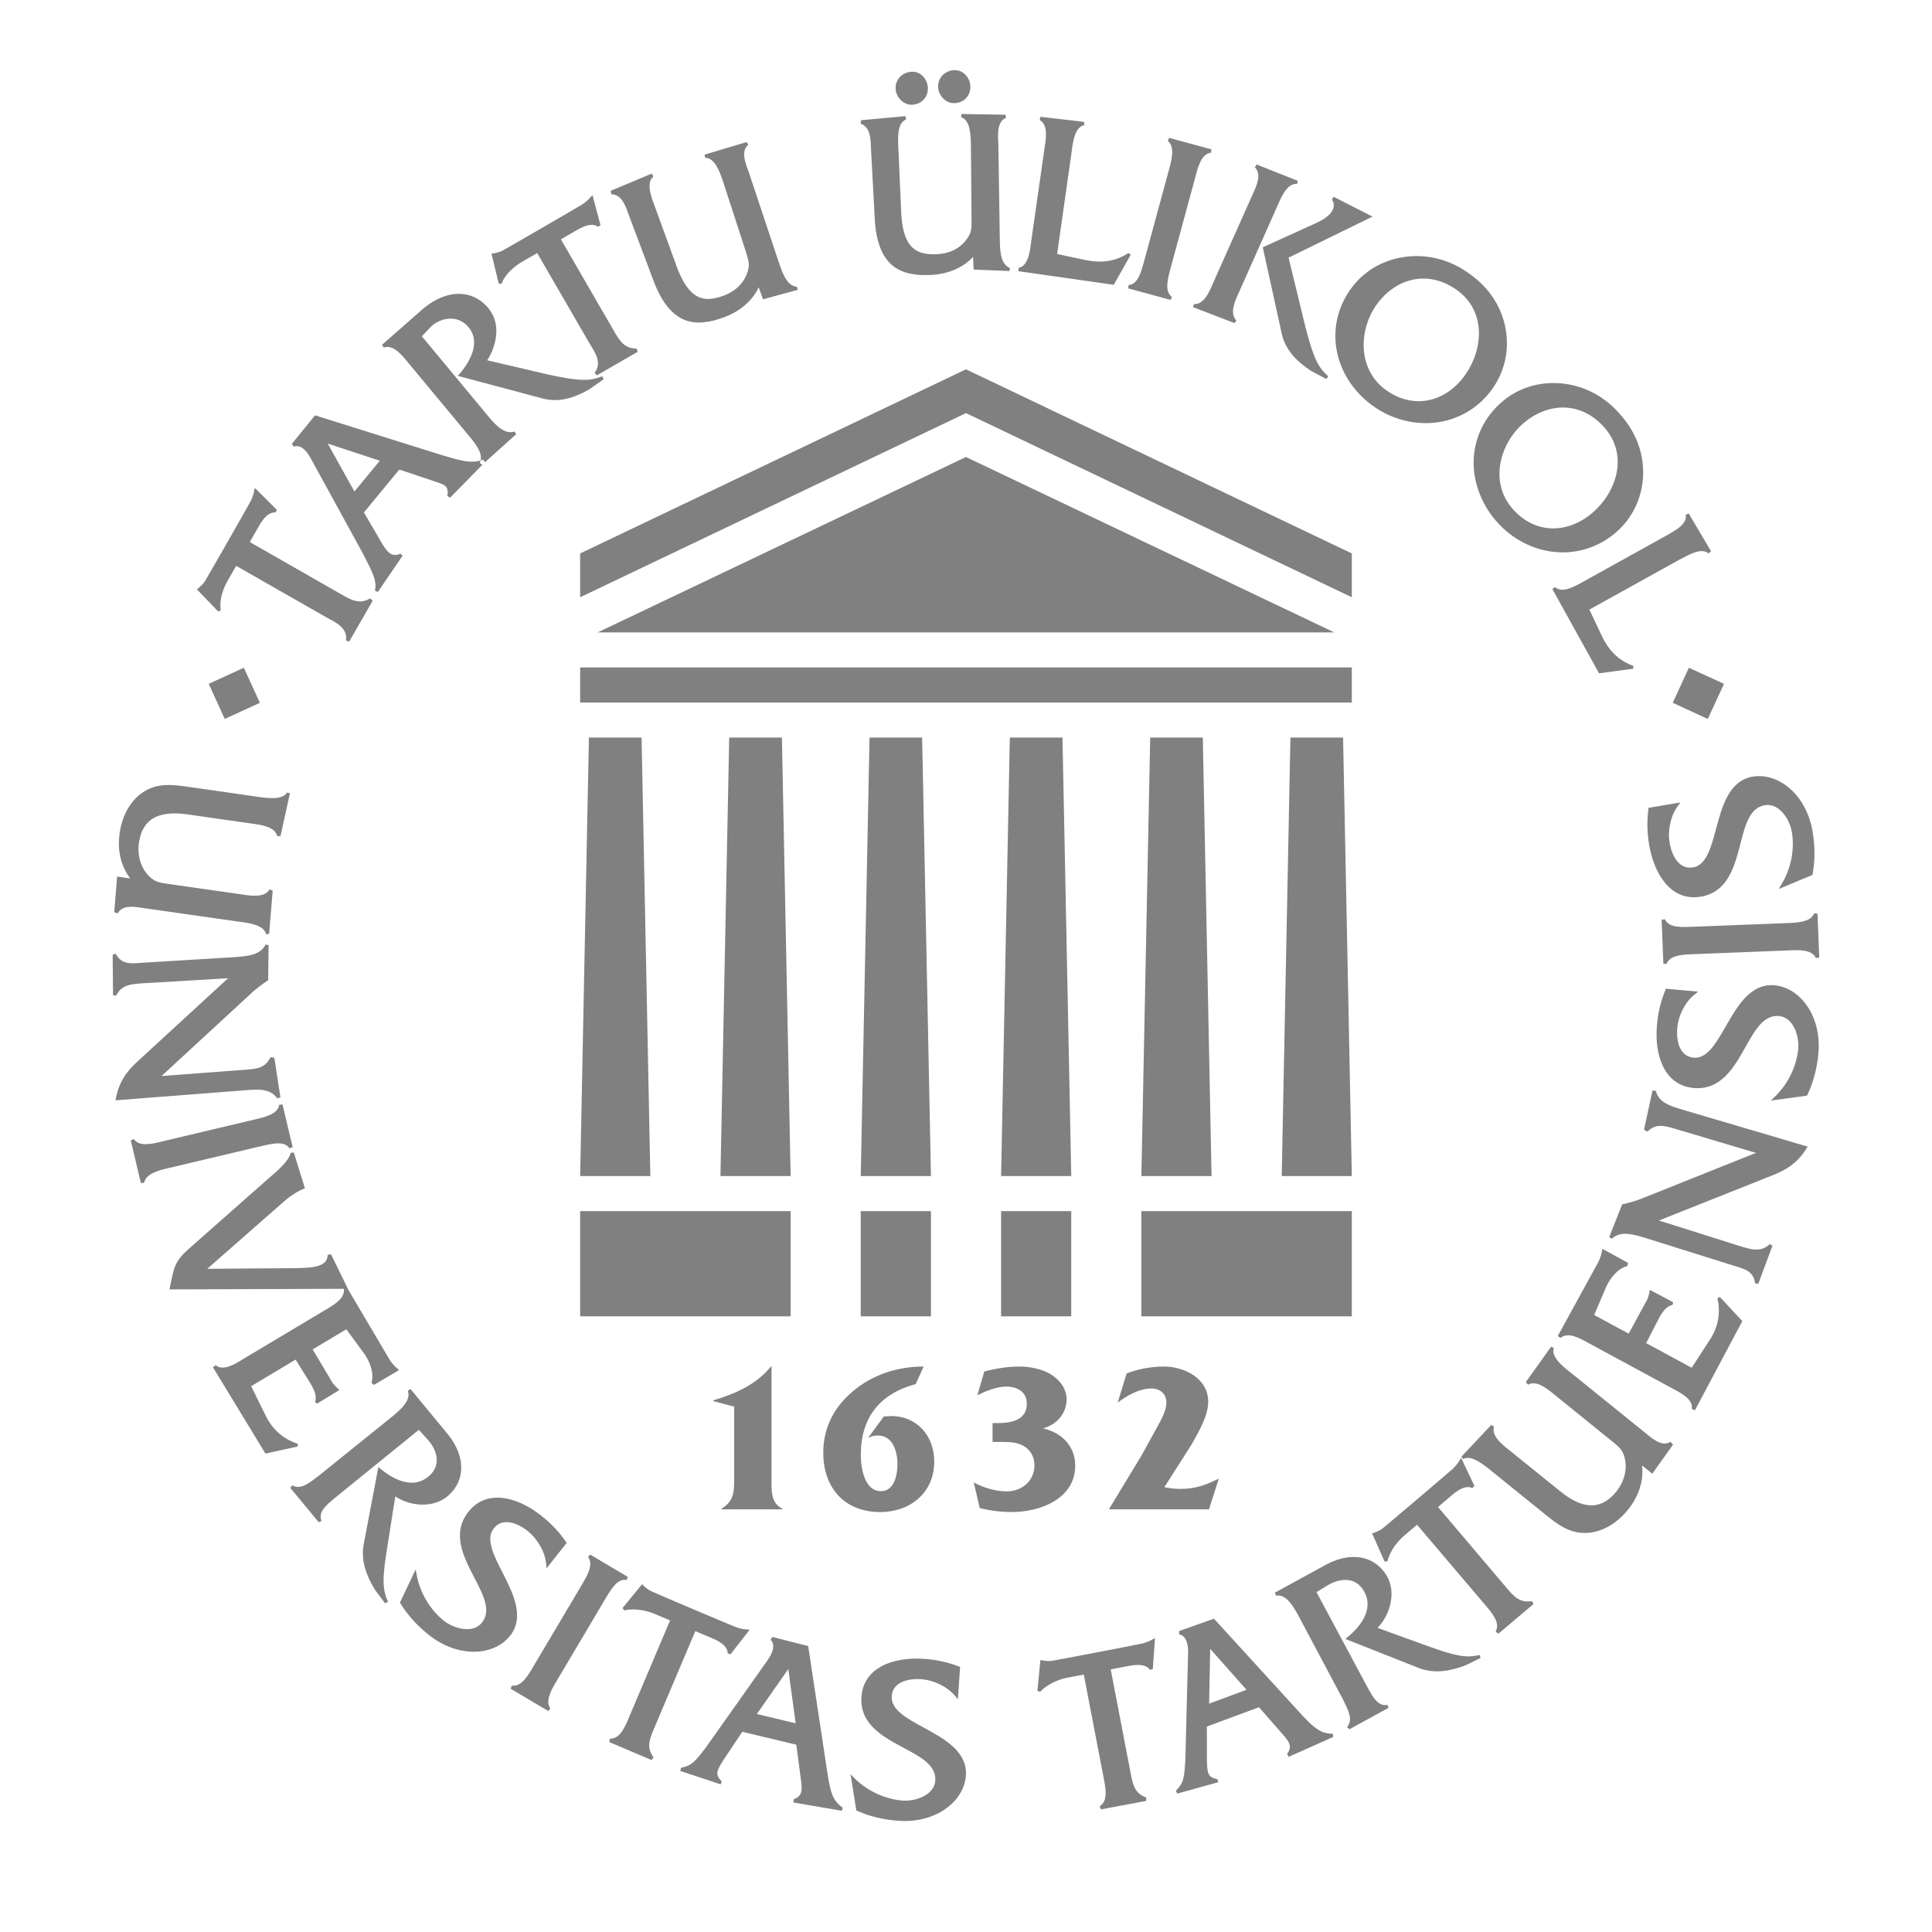 <?xml version="1.0" encoding="UTF-8"?>
<svg xmlns="http://www.w3.org/2000/svg" width="218" height="218" viewBox="0 0 218 218" fill="none">
  <path d="M102.898 8.094C103.935 8.053 104.668 9.003 104.697 9.917C104.74 10.96 103.967 11.779 102.911 11.817C101.96 11.851 101.097 11.003 101.058 9.999C101.037 9.49 101.219 9.012 101.568 8.66C101.912 8.317 102.382 8.112 102.898 8.094ZM107.67 7.914C106.611 7.956 105.815 8.792 105.849 9.822C105.886 10.713 106.654 11.676 107.709 11.64C108.785 11.597 109.536 10.786 109.493 9.708C109.461 8.812 108.718 7.877 107.67 7.914ZM179.148 172.964C180.779 172.864 182.432 171.912 183.688 170.362C183.934 170.057 184.175 169.72 184.392 169.35C185.071 168.192 185.463 166.75 185.28 165.349C185.658 165.657 186.439 166.288 186.439 166.288L188.781 163.002L188.499 162.698C187.52 163.273 186.493 162.372 185.638 161.668L177.451 155.058C176.571 154.364 174.965 153.191 175.327 152.116L175.024 151.951L172.164 155.958L172.427 156.245C173.389 155.682 174.636 156.739 175.493 157.443L181.864 162.6C182.632 163.216 183.077 163.571 183.297 164.403C183.66 165.682 183.316 167.145 182.367 168.317C181.63 169.233 180.803 169.74 179.9 169.839C178.778 169.961 177.501 169.448 176.108 168.317L170.419 163.726C169.547 163.039 168.24 162.036 168.585 160.976L168.264 160.787L164.887 164.38L165.102 164.626C166.009 164.113 167.444 165.274 168.447 166.105L174.165 170.727C175.74 172.006 177.096 173.093 179.148 172.964ZM131.769 15.902C132.576 16.535 132.238 17.944 131.896 19.179L129.124 29.381C128.789 30.543 128.457 32.074 127.357 32.159L127.297 32.537L132.086 33.838L132.231 33.501C131.33 32.847 131.815 31.281 132.104 30.189L134.863 20.034C135.144 18.952 135.531 17.341 136.644 17.231L136.692 16.851L131.915 15.554L131.769 15.902ZM204.703 103.06C204.348 104.018 202.898 104.118 201.613 104.158L191.055 104.573C189.844 104.601 188.287 104.747 187.872 103.725L187.493 103.777L187.689 108.73L188.048 108.777C188.406 107.718 190.042 107.71 191.172 107.66L201.692 107.247C202.809 107.191 204.462 107.077 204.899 108.108L205.278 108.036L205.078 103.089L204.703 103.06ZM39.992 55.462C40.316 55.056 42.518 52.388 42.855 51.986C42.344 51.816 37.834 50.333 36.982 50.051C37.418 50.834 39.731 54.995 39.992 55.462ZM54.717 52.154L50.789 56.155L50.465 55.955C50.545 55.667 50.519 55.406 50.48 55.248C50.367 54.795 50.126 54.669 48.97 54.291L45.055 52.983L41.067 57.82C41.067 57.82 42.965 61.075 42.965 61.079C43.393 61.827 43.828 62.451 44.257 62.567C44.496 62.629 44.798 62.679 45.168 62.464L45.425 62.708L42.633 66.799L42.303 66.625C42.603 65.431 41.815 64.201 40.885 62.339C40.885 62.339 35.066 51.714 34.995 51.595C34.05 49.92 33.159 50.407 33.159 50.407L32.929 50.091L35.551 46.863L49.925 51.376C51.647 51.855 53.193 52.433 54.518 51.855L54.717 52.154ZM166.936 186.738C165.464 187.112 164.203 186.864 160.942 185.675C160.942 185.675 155.915 183.868 155.437 183.679C156.811 182.29 157.639 179.674 156.43 177.729C155.013 175.446 152.229 175.004 149.283 176.741L143.855 179.707L143.983 180.048C145.088 179.852 145.844 181.126 146.416 182.135L151.579 191.839C152.134 192.987 152.708 194.031 151.996 194.879L152.26 195.127L156.667 192.713L156.573 192.374C155.468 192.588 154.898 191.475 154.221 190.237L148.55 179.651L149.859 178.855C150.937 178.199 152.894 177.725 153.923 179.57C155.133 181.747 153.245 183.762 151.975 184.795L151.811 184.932L160.153 188.236C161.832 188.854 163.516 188.598 165.313 187.933L167.068 187.078L166.936 186.738ZM172.854 180.66C171.442 180.903 170.793 180.112 169.861 179.011C169.861 179.011 162.533 170.362 162.259 170.044C162.523 169.815 163.882 168.666 163.882 168.666C164.767 167.912 165.551 167.605 166.123 167.915L166.368 167.67L164.868 164.497C164.868 164.497 164.477 165.237 163.895 165.765C163.309 166.294 156.421 172.142 155.982 172.483C155.537 172.822 154.823 173.023 154.823 173.023L156.234 176.197L156.551 176.182C156.551 176.182 156.804 174.78 158.31 173.393L159.896 172.049L167.516 181.017C168.193 181.805 169.212 182.949 168.856 183.885C168.834 183.94 168.805 184.057 168.765 184.109L169.069 184.342L173.035 180.996L172.854 180.66ZM129.337 202.826C127.992 202.34 127.812 201.331 127.547 199.918C127.547 199.918 125.41 188.782 125.329 188.369C125.683 188.302 127.425 187.969 127.425 187.969C128.564 187.753 129.401 187.863 129.744 188.415L130.078 188.33L130.33 184.823C130.33 184.823 129.631 185.28 128.866 185.451C128.095 185.625 119.218 187.326 118.664 187.408C118.116 187.484 117.395 187.31 117.395 187.31L117.06 190.767L117.353 190.913C117.353 190.913 118.255 189.815 120.247 189.343L122.292 188.954L124.512 200.506C124.719 201.534 125.037 203.026 124.271 203.667C124.223 203.703 124.138 203.787 124.082 203.822L124.232 204.166L129.327 203.209L129.337 202.826ZM41.772 67.523C40.528 68.234 39.646 67.708 38.393 66.996C38.393 66.996 28.546 61.37 28.187 61.161C28.362 60.85 29.242 59.311 29.242 59.311C29.823 58.298 30.452 57.743 31.094 57.836L31.24 57.528L28.748 55.051C28.748 55.051 28.637 55.883 28.268 56.58C27.898 57.277 23.415 65.122 23.114 65.592C22.82 66.061 22.216 66.497 22.216 66.497L24.625 69.001L24.924 68.871C24.924 68.871 24.555 67.636 25.617 65.651L26.653 63.849L36.865 69.682C37.782 70.191 39.257 70.802 39.042 72.269C39.042 72.292 39.405 72.385 39.405 72.385L42.053 67.782L41.772 67.523ZM71.838 39.336C70.4 39.322 69.905 38.429 69.181 37.181C69.181 37.181 63.501 27.366 63.291 27.004C63.602 26.823 65.139 25.936 65.139 25.936C66.144 25.353 66.97 25.189 67.475 25.596L67.76 25.405L66.85 22.007C66.85 22.007 66.333 22.671 65.663 23.088C64.996 23.503 57.181 28.028 56.686 28.287C56.19 28.547 55.453 28.618 55.453 28.618L56.273 31.992L56.592 32.031C56.592 32.031 56.905 30.78 58.81 29.596L60.616 28.554L66.511 38.734C67.048 39.635 68.013 40.904 67.092 42.064C67.081 42.08 67.352 42.351 67.352 42.351L71.948 39.702L71.838 39.336ZM79.506 17.445L79.565 17.8C80.677 17.822 81.211 19.398 81.574 20.448L84.109 28.243C84.4 29.224 84.639 29.702 84.391 30.532C84.047 31.809 83.096 32.824 81.675 33.352C79.528 34.148 77.9 33.94 76.48 30.413L73.859 23.221C73.47 22.182 72.877 20.641 73.724 19.919L73.544 19.587L68.912 21.53L68.987 21.924C70.11 21.939 70.563 23.131 70.937 24.224L73.663 31.469C75.638 36.902 78.594 36.954 81.749 35.782C83.233 35.234 84.839 34.108 85.607 32.417C85.781 32.893 86.096 33.773 86.096 33.773L90.009 32.707L89.935 32.365C88.674 32.271 88.18 30.451 87.813 29.403L84.491 19.43C84.099 18.38 83.567 17.067 84.434 16.333L84.261 16.028L79.506 17.445ZM108.492 12.863L108.445 13.217C109.498 13.574 109.529 15.237 109.555 16.35L109.625 24.545C109.608 25.565 109.692 26.095 109.212 26.809C108.488 27.926 107.279 28.609 105.766 28.679C103.483 28.799 101.985 28.101 101.703 24.319L101.367 16.665C101.316 15.558 101.21 13.918 102.232 13.479L102.165 13.108L97.161 13.564L97.113 13.965C98.179 14.313 98.248 15.59 98.279 16.742L98.692 24.474C98.94 30.248 101.74 31.191 105.099 31.023C106.685 30.947 108.554 30.357 109.802 28.979C109.818 29.481 109.856 30.418 109.856 30.418L113.914 30.583L113.944 30.236C112.763 29.762 112.841 27.885 112.811 26.77L112.65 16.259C112.591 15.14 112.482 13.728 113.524 13.29L113.452 12.946L108.492 12.863ZM127.334 28.55C125.773 29.564 124.163 29.68 122.559 29.357L119.282 28.666L120.906 17.229C121.047 16.126 121.236 14.361 122.335 14.122L122.329 13.752L117.395 13.178L117.318 13.547C118.317 14.091 118.019 15.724 117.844 16.829L116.355 27.244C116.213 28.355 116.044 30.001 114.939 30.225L114.917 30.601L125.673 32.135L127.59 28.743L127.334 28.55ZM184.291 75.135C182.546 74.507 181.481 73.29 180.773 71.815L179.341 68.785L189.447 63.179C190.406 62.693 191.928 61.712 192.783 62.444L193.072 62.211L190.55 57.936L190.215 58.091C190.381 59.219 188.907 59.922 187.912 60.496L178.717 65.597C177.739 66.148 176.304 66.994 175.467 66.244L175.162 66.465L180.432 75.974L184.294 75.455L184.291 75.135ZM165.331 42.296C167.368 39.421 167.719 35.081 164.365 32.709C162.877 31.652 161.241 31.242 159.641 31.516C157.961 31.805 156.421 32.837 155.296 34.426C154.35 35.763 153.822 37.472 153.872 39.144C153.93 40.999 154.702 42.817 156.415 44.03C157.866 45.058 159.459 45.455 161.032 45.187C162.686 44.905 164.214 43.88 165.331 42.296ZM168.415 43.841C166.992 45.86 164.878 47.201 162.472 47.61C159.913 48.051 157.178 47.403 154.973 45.842C152.751 44.274 151.231 41.93 150.805 39.407C150.398 37.056 150.958 34.656 152.379 32.651C153.766 30.692 155.872 29.402 158.318 29.016C160.952 28.594 163.629 29.273 165.852 30.925C168.029 32.452 169.47 34.666 169.899 37.154C170.312 39.528 169.788 41.904 168.415 43.841ZM179.716 57.837C182.382 55.533 183.771 51.41 181.081 48.294C179.888 46.916 178.4 46.118 176.778 45.997C175.085 45.877 173.341 46.51 171.865 47.783C170.628 48.855 169.707 50.383 169.351 52.019C168.957 53.837 169.268 55.785 170.642 57.374C171.804 58.718 173.258 59.494 174.843 59.607C176.518 59.733 178.251 59.101 179.716 57.837ZM182.339 60.074C180.471 61.69 178.097 62.483 175.658 62.303C173.07 62.114 170.572 60.831 168.811 58.782C167.032 56.724 166.119 54.088 166.304 51.536C166.482 49.155 167.601 46.963 169.459 45.359C171.278 43.789 173.63 43.042 176.101 43.254C178.762 43.479 181.196 44.783 182.948 46.916C184.703 48.929 185.568 51.423 185.386 53.939C185.217 56.346 184.135 58.524 182.339 60.074ZM197.785 87.627C195.088 88.083 194.317 90.975 193.636 93.522C193.069 95.628 192.54 97.618 191.047 97.87C189.024 98.209 188.489 95.643 188.398 95.124C188.153 93.684 188.507 92.059 189.295 90.977L189.616 90.546L186.021 91.154L185.998 91.311C185.828 92.592 185.85 93.938 186.08 95.306C186.476 97.655 187.474 99.551 188.822 100.51C189.723 101.143 190.76 101.371 191.898 101.18C194.972 100.658 195.72 97.771 196.377 95.225C196.943 93.031 197.433 91.142 199.145 90.855C200.756 90.585 201.952 92.451 202.189 93.901C202.519 95.834 202.086 98.019 201.04 99.749L200.692 100.316L204.512 98.724L204.532 98.61C204.815 97.106 204.81 95.486 204.52 93.799C204.153 91.599 203.031 89.693 201.453 88.574C200.305 87.76 199.002 87.425 197.785 87.627ZM200.258 111.179C197.531 110.921 196.042 113.518 194.73 115.807C193.643 117.695 192.621 119.482 191.114 119.343C189.071 119.149 189.207 116.527 189.255 116.008C189.385 114.555 190.145 113.071 191.19 112.235L191.61 111.896L187.978 111.56L187.921 111.707C187.415 112.905 187.098 114.208 186.976 115.587C186.748 117.961 187.228 120.053 188.287 121.322C188.987 122.17 189.933 122.655 191.081 122.764C194.187 123.051 195.652 120.452 196.944 118.157C198.055 116.189 199.013 114.486 200.748 114.645C202.363 114.798 203.042 116.913 202.903 118.375C202.722 120.328 201.743 122.324 200.289 123.726L199.808 124.187L203.894 123.63L203.948 123.525C204.606 122.144 205.024 120.576 205.18 118.874C205.389 116.655 204.795 114.527 203.558 113.035C202.659 111.952 201.487 111.291 200.258 111.179ZM57.548 184.586C59.249 182.441 57.89 179.78 56.694 177.426C55.705 175.484 54.771 173.652 55.71 172.468C56.99 170.859 59.106 172.408 59.515 172.729C60.661 173.641 61.486 175.088 61.622 176.422L61.675 176.954L63.942 174.097L63.853 173.965C63.123 172.896 62.203 171.912 61.114 171.055C59.252 169.571 57.24 168.829 55.597 169.018C54.507 169.143 53.582 169.664 52.864 170.57C50.926 173.011 52.301 175.66 53.51 177.997C54.554 180.003 55.459 181.736 54.376 183.097C53.367 184.368 51.225 183.783 50.07 182.868C48.539 181.649 47.397 179.734 47.026 177.748L46.898 177.096L45.128 180.829L45.187 180.929C45.983 182.232 47.07 183.443 48.412 184.495C50.16 185.887 52.265 186.556 54.185 186.336C55.587 186.176 56.781 185.554 57.548 184.586ZM108.987 200.362C109.179 197.633 106.553 196.199 104.238 194.938C102.321 193.901 100.516 192.915 100.618 191.4C100.768 189.354 103.395 189.437 103.917 189.473C105.373 189.574 106.868 190.3 107.736 191.326L108.087 191.732L108.333 188.099L108.188 188.037C106.982 187.566 105.672 187.276 104.289 187.18C101.912 187.012 99.831 187.538 98.583 188.62C97.751 189.342 97.283 190.295 97.205 191.448C96.983 194.558 99.623 195.966 101.939 197.206C103.934 198.272 105.654 199.195 105.532 200.925C105.419 202.549 103.325 203.273 101.853 203.171C99.901 203.028 97.879 202.098 96.444 200.672L95.972 200.2L96.623 204.284L96.73 204.33C98.129 204.961 99.694 205.337 101.404 205.453C103.632 205.615 105.74 204.975 107.21 203.703C108.276 202.78 108.9 201.593 108.987 200.362ZM189.908 125.229C188.557 124.824 187.178 124.448 186.841 123.092L186.463 123.046L185.506 127.476L185.884 127.686C186.902 126.715 187.853 127.029 189.174 127.419C189.246 127.44 198.134 130.086 198.134 130.086C198.134 130.086 185.235 135.248 185.113 135.294C184.036 135.698 183.04 135.893 183.04 135.893L181.579 139.587L181.886 139.769C182.811 138.855 184.257 139.266 185.615 139.674L195.566 142.793C196.922 143.195 197.853 143.438 198.044 144.817L198.404 144.849L199.999 140.561L199.692 140.383C198.646 141.345 197.627 140.992 196.3 140.598C196.3 140.598 188.234 138.035 187.176 137.723C188.239 137.299 200.022 132.609 200.022 132.609C201.683 131.966 202.927 131.133 203.967 129.379L189.908 125.229ZM27.64 123.023C29.048 122.917 30.468 122.78 31.273 123.924L31.645 123.833L30.954 119.354L30.528 119.293C29.918 120.563 28.921 120.609 27.547 120.715C27.477 120.718 18.226 121.417 18.226 121.417C18.226 121.417 28.44 111.993 28.538 111.907C29.399 111.15 30.258 110.612 30.258 110.612L30.306 106.641L29.958 106.582C29.416 107.762 27.919 107.892 26.503 107.999L16.097 108.631C14.684 108.738 13.73 108.842 13.057 107.621L12.711 107.725L12.755 112.291L13.1 112.35C13.736 111.076 14.81 111.049 16.188 110.944C16.188 110.944 24.637 110.461 25.738 110.377C24.9 111.156 15.559 119.733 15.559 119.733C14.242 120.92 13.377 122.147 13.035 124.155L27.64 123.023ZM194.058 146.346L193.787 146.493C194.199 148.232 193.809 149.85 192.926 151.19C192.926 151.19 191.172 153.901 190.883 154.332C190.57 154.165 186.089 151.737 185.748 151.552C185.909 151.254 186.912 149.283 186.912 149.283C187.304 148.556 187.791 147.423 188.729 147.234L188.794 146.936L186.163 145.543C186.163 145.543 186.048 146.352 185.78 146.811C185.757 146.811 183.777 150.483 183.777 150.483L179.881 148.378L181.189 145.313C181.691 144.165 182.551 143.132 183.633 142.848L183.689 142.492L180.806 140.914C180.806 140.914 180.724 141.647 180.354 142.395L175.772 150.756L176.082 150.967C176.945 150.219 178.376 151.058 179.347 151.6L188.607 156.611C189.59 157.134 191.073 157.864 190.897 158.976L191.248 159.131L196.599 149.069L194.058 146.346ZM136.433 192.235C136.927 192.05 140.168 190.852 140.652 190.672C140.3 190.273 137.153 186.723 136.555 186.051C136.536 186.948 136.443 191.704 136.433 192.235ZM150.448 195.986L145.395 198.241L145.24 197.907C145.78 197.137 145.591 196.65 144.782 195.745L142.06 192.639L136.176 194.819L136.185 198.586C136.209 200.296 136.385 200.537 137.368 200.759L137.461 201.102L132.828 202.385L132.685 202.053C133.544 201.175 133.62 200.714 133.749 198.63C133.749 198.63 134.072 186.4 134.064 186.389C134.053 184.439 133.07 184.432 133.07 184.432L133.04 184.049L136.978 182.646L147.077 193.703C148.323 194.986 148.998 195.604 150.386 195.636L150.448 195.986ZM37.347 141.522L36.971 141.597C36.958 142.962 35.299 143.08 33.031 143.095C33.031 143.095 24.42 143.156 23.388 143.167C24.176 142.468 32.178 135.45 32.178 135.45C32.646 135.035 33.64 134.342 34.409 134.096C34.411 134.096 33.151 130.045 33.151 130.045L32.8 130.081C32.572 131.063 31.239 132.159 30.333 132.942L21.334 140.886C19.798 142.241 19.653 142.935 19.306 144.615L19.126 145.49L39.255 145.422L37.347 141.522ZM188.746 79.299L192.698 81.126L194.53 77.166L190.57 75.344L188.746 79.299ZM29.324 79.305L27.515 75.346L23.554 77.16L25.359 81.122L29.324 79.305ZM147.309 36.932C148.185 40.307 148.712 41.472 149.877 42.452L149.663 42.768L147.917 41.839C146.309 40.772 145.115 39.545 144.661 37.806L142.486 27.906L148.64 25.108C151.052 23.968 150.514 22.779 150.286 22.527L150.48 22.203L154.869 24.441L145.397 29.072L147.309 36.932ZM139.854 32.861C139.354 33.931 138.701 35.355 139.507 36.15L139.311 36.46L134.607 34.653L134.728 34.314C135.943 34.38 136.563 32.68 137.034 31.589L141.322 21.985C141.783 20.974 142.402 19.672 141.593 18.874L141.793 18.561L146.453 20.411L146.351 20.756C145.22 20.663 144.583 22.219 144.134 23.242L139.854 32.861ZM67.942 42.451C66.539 43.056 65.258 42.998 61.856 42.262C61.856 42.262 54.99 40.653 54.975 40.653C55.622 39.701 56.921 36.805 54.992 34.639C53.207 32.637 50.408 32.624 47.776 34.806L43.11 38.903L43.292 39.217C44.347 38.848 45.295 39.986 46.027 40.887L52.815 49.061C53.53 49.894 54.685 51.28 54.118 52.231L54.414 52.436L58.247 48.992L58.06 48.689C57.007 49.081 55.907 47.969 55.163 47.055L47.599 37.943L48.688 36.805C49.462 36.046 51.469 35.326 52.814 36.857C54.449 38.732 52.786 41.154 51.663 42.413L61.443 45.019C63.198 45.398 64.827 44.883 66.506 43.928L68.119 42.785L67.942 42.451ZM85.403 193.401C85.913 193.522 89.277 194.331 89.782 194.449C89.712 193.92 89.07 189.22 88.946 188.33C88.432 189.065 85.713 192.966 85.403 193.401ZM94.962 204.318L89.507 203.382L89.571 203.015C90.443 202.678 90.554 202.165 90.391 200.962L89.853 196.866L83.757 195.405L81.666 198.54C80.736 199.975 80.75 200.274 81.433 201.005L81.326 201.338L76.765 199.828L76.834 199.474C78.028 199.221 78.346 198.877 79.618 197.22C79.618 197.22 86.689 187.242 86.689 187.218C87.765 185.592 86.953 185.042 86.953 185.042L87.143 184.708L91.192 185.734L93.436 200.543C93.753 202.3 93.965 203.191 95.108 203.986L94.962 204.318ZM73.741 198.289C72.889 197.137 73.308 196.197 73.869 194.879C73.869 194.879 78.296 184.438 78.458 184.048C78.791 184.189 80.42 184.88 80.42 184.88C81.496 185.339 82.12 185.894 82.101 186.55L82.43 186.659L84.594 183.887C84.594 183.887 83.748 183.878 83.022 183.591C82.283 183.306 73.964 179.782 73.46 179.536C72.957 179.301 72.457 178.753 72.457 178.753L70.253 181.436L70.414 181.715C70.414 181.715 71.781 181.314 73.693 182.032L75.61 182.843L71.018 193.676C70.624 194.644 70.057 196.057 69.063 196.167C68.999 196.171 68.887 196.196 68.823 196.191L68.752 196.566L73.522 198.6L73.741 198.289ZM62.104 192.775C61.493 191.952 62.193 190.682 62.86 189.589L68.252 180.495C68.883 179.461 69.612 178.076 70.694 178.283L70.849 177.938L66.593 175.412L66.351 175.686C67.047 176.564 66.162 177.94 65.595 178.917L60.224 187.968C59.661 188.936 58.856 190.384 57.761 190.194L57.609 190.544L61.876 193.072L62.104 192.775ZM43.782 180.723C43.131 179.351 43.131 178.073 43.691 174.635C43.691 174.635 44.516 169.366 44.607 168.853C46.232 169.949 48.95 170.262 50.639 168.71C52.616 166.894 52.52 164.063 50.26 161.505L46.318 156.731L46.01 156.93C46.409 157.969 45.298 158.953 44.413 159.713L35.86 166.607C34.842 167.365 33.929 168.133 32.959 167.596L32.764 167.899L35.973 171.769L36.28 171.614C35.86 170.57 36.849 169.804 37.936 168.901L47.262 161.337L48.288 162.472C49.137 163.403 49.982 165.233 48.358 166.594C46.447 168.201 44.112 166.721 42.859 165.675L42.692 165.543L41.02 174.35C40.735 176.118 41.302 177.725 42.296 179.363L43.46 180.922L43.782 180.723ZM33.592 163.217L33.595 162.909C31.892 162.371 30.707 161.213 29.998 159.771C29.998 159.771 28.563 156.882 28.341 156.412C28.654 156.228 33.023 153.616 33.357 153.412C33.529 153.707 34.708 155.576 34.708 155.576C35.134 156.289 35.86 157.278 35.549 158.178L35.764 158.39L38.308 156.836C38.308 156.836 37.667 156.329 37.413 155.861C37.423 155.84 35.278 152.264 35.278 152.264L39.078 149.991L41.05 152.679C41.778 153.697 42.23 154.964 41.918 156.034L42.193 156.269L45.031 154.593C45.031 154.593 44.438 154.155 43.982 153.453L39.13 145.24L38.791 145.407C38.994 146.524 37.545 147.326 36.58 147.887L27.546 153.284C26.593 153.87 25.208 154.771 24.343 154.05L24.027 154.273L29.952 164.02L33.592 163.217ZM16.268 133.455C16.435 132.453 17.838 132.069 19.088 131.784L29.374 129.35C30.555 129.089 32.058 128.642 32.658 129.57L33.023 129.444L31.879 124.623L31.514 124.648C31.371 125.756 29.761 126.072 28.659 126.339L18.42 128.765C17.336 129.041 15.732 129.463 15.11 128.539L14.755 128.676L15.899 133.498L16.268 133.455ZM16.062 89.44C14.715 90.368 13.778 92.034 13.499 94.007C13.441 94.39 13.413 94.805 13.413 95.233C13.419 96.573 13.822 98.008 14.701 99.125C14.211 99.055 13.216 98.913 13.216 98.913L12.887 102.933L13.291 103.056C13.832 102.057 15.177 102.307 16.277 102.475L26.689 103.96C27.805 104.111 29.777 104.288 30.018 105.403L30.363 105.384L30.772 100.481L30.398 100.369C29.863 101.339 28.249 101.076 27.154 100.906L19.035 99.745C18.063 99.608 17.502 99.528 16.885 98.926C15.916 98.013 15.465 96.58 15.679 95.084C15.847 93.922 16.294 93.059 17.021 92.513C17.918 91.844 19.279 91.628 21.057 91.88L28.294 92.913C29.394 93.057 31.026 93.255 31.272 94.34L31.651 94.337L32.712 89.515L32.402 89.416C31.888 90.323 30.053 90.061 28.772 89.862L21.492 88.818C19.482 88.529 17.764 88.279 16.062 89.44ZM87.055 154.196H86.984C85.366 156.203 82.994 157.27 80.475 158.014V158.094L82.844 158.716V166.893C82.844 168.347 82.807 169.374 81.42 170.236V170.305H88.278V170.236C86.985 169.6 87.056 168.237 87.056 167.014V154.196M104.222 154.196C101.116 154.196 98.394 155.198 96.34 156.9C94.132 158.716 92.894 161.063 92.894 163.918C92.894 167.853 95.261 170.615 99.323 170.615C102.72 170.615 105.415 168.421 105.415 164.928C105.415 162.059 103.53 159.785 100.545 159.785L99.726 159.83L97.974 162.215H98.049C98.314 162.059 98.679 161.976 99.04 161.976C100.762 161.976 101.263 163.805 101.263 165.187C101.263 166.365 100.953 168.255 99.397 168.255C97.51 168.255 97.131 165.57 97.131 164.171C97.131 159.96 99.255 157.273 103.326 156.173L104.222 154.196ZM111.997 162.701H113.125C114.066 162.701 114.98 162.754 115.767 163.328C116.402 163.83 116.725 164.533 116.725 165.341C116.725 167.098 115.306 168.283 113.592 168.283C112.362 168.283 110.95 167.869 109.876 167.271L110.549 170.172C111.743 170.457 112.958 170.613 114.184 170.613C117.373 170.613 121.324 169.114 121.324 165.364C121.324 163.156 119.763 161.633 117.691 161.174C119.213 160.768 120.353 159.496 120.353 157.894C120.353 156.621 119.466 155.579 118.424 154.983C117.411 154.434 116.142 154.195 115.005 154.195C113.686 154.195 112.339 154.42 111.063 154.758L110.281 157.441C111.224 156.959 112.482 156.456 113.54 156.456C114.731 156.456 115.861 157.008 115.861 158.382C115.861 160.311 114.009 160.578 112.512 160.578H111.997V162.701ZM127.118 154.984L126.118 158.262C127.186 157.468 128.531 156.672 129.93 156.672C130.855 156.672 131.614 157.253 131.614 158.262C131.614 159.128 131.02 160.217 130.609 160.96L128.763 164.304L125.124 170.305H136.415L137.524 166.844C136.052 167.569 134.893 167.999 133.265 167.999C132.623 167.999 131.997 167.949 131.379 167.801L131.664 167.369L134.47 162.964C135.249 161.563 136.329 159.785 136.329 158.167C136.329 155.529 133.649 154.197 131.331 154.197C129.946 154.196 128.42 154.457 127.118 154.984ZM67.445 71.356H150.555L108.999 51.566L67.445 71.356ZM65.463 79.269H152.535V75.313H65.463V79.269ZM65.463 148.532H89.211V136.658H65.463V148.532ZM128.788 148.532H152.535V136.658H128.788V148.532ZM97.122 148.532H105.045V136.658H97.122V148.532ZM112.958 148.532H120.876V136.658H112.958V148.532ZM72.393 83.223H66.452L65.463 132.7H73.382L72.393 83.223ZM88.227 83.223H82.281L81.292 132.7H89.211L88.227 83.223ZM104.05 83.223H98.116L97.123 132.7H105.046L104.05 83.223ZM119.886 83.223H113.945L112.959 132.7H120.877L119.886 83.223ZM135.72 83.223H129.784L128.789 132.7H136.707L135.72 83.223ZM151.549 83.223H145.607L144.625 132.7H152.535L151.549 83.223ZM109 41.672L65.463 62.448V67.392L109 46.613L152.535 67.392V62.448L109 41.672Z" fill="#808080"></path>
</svg>
